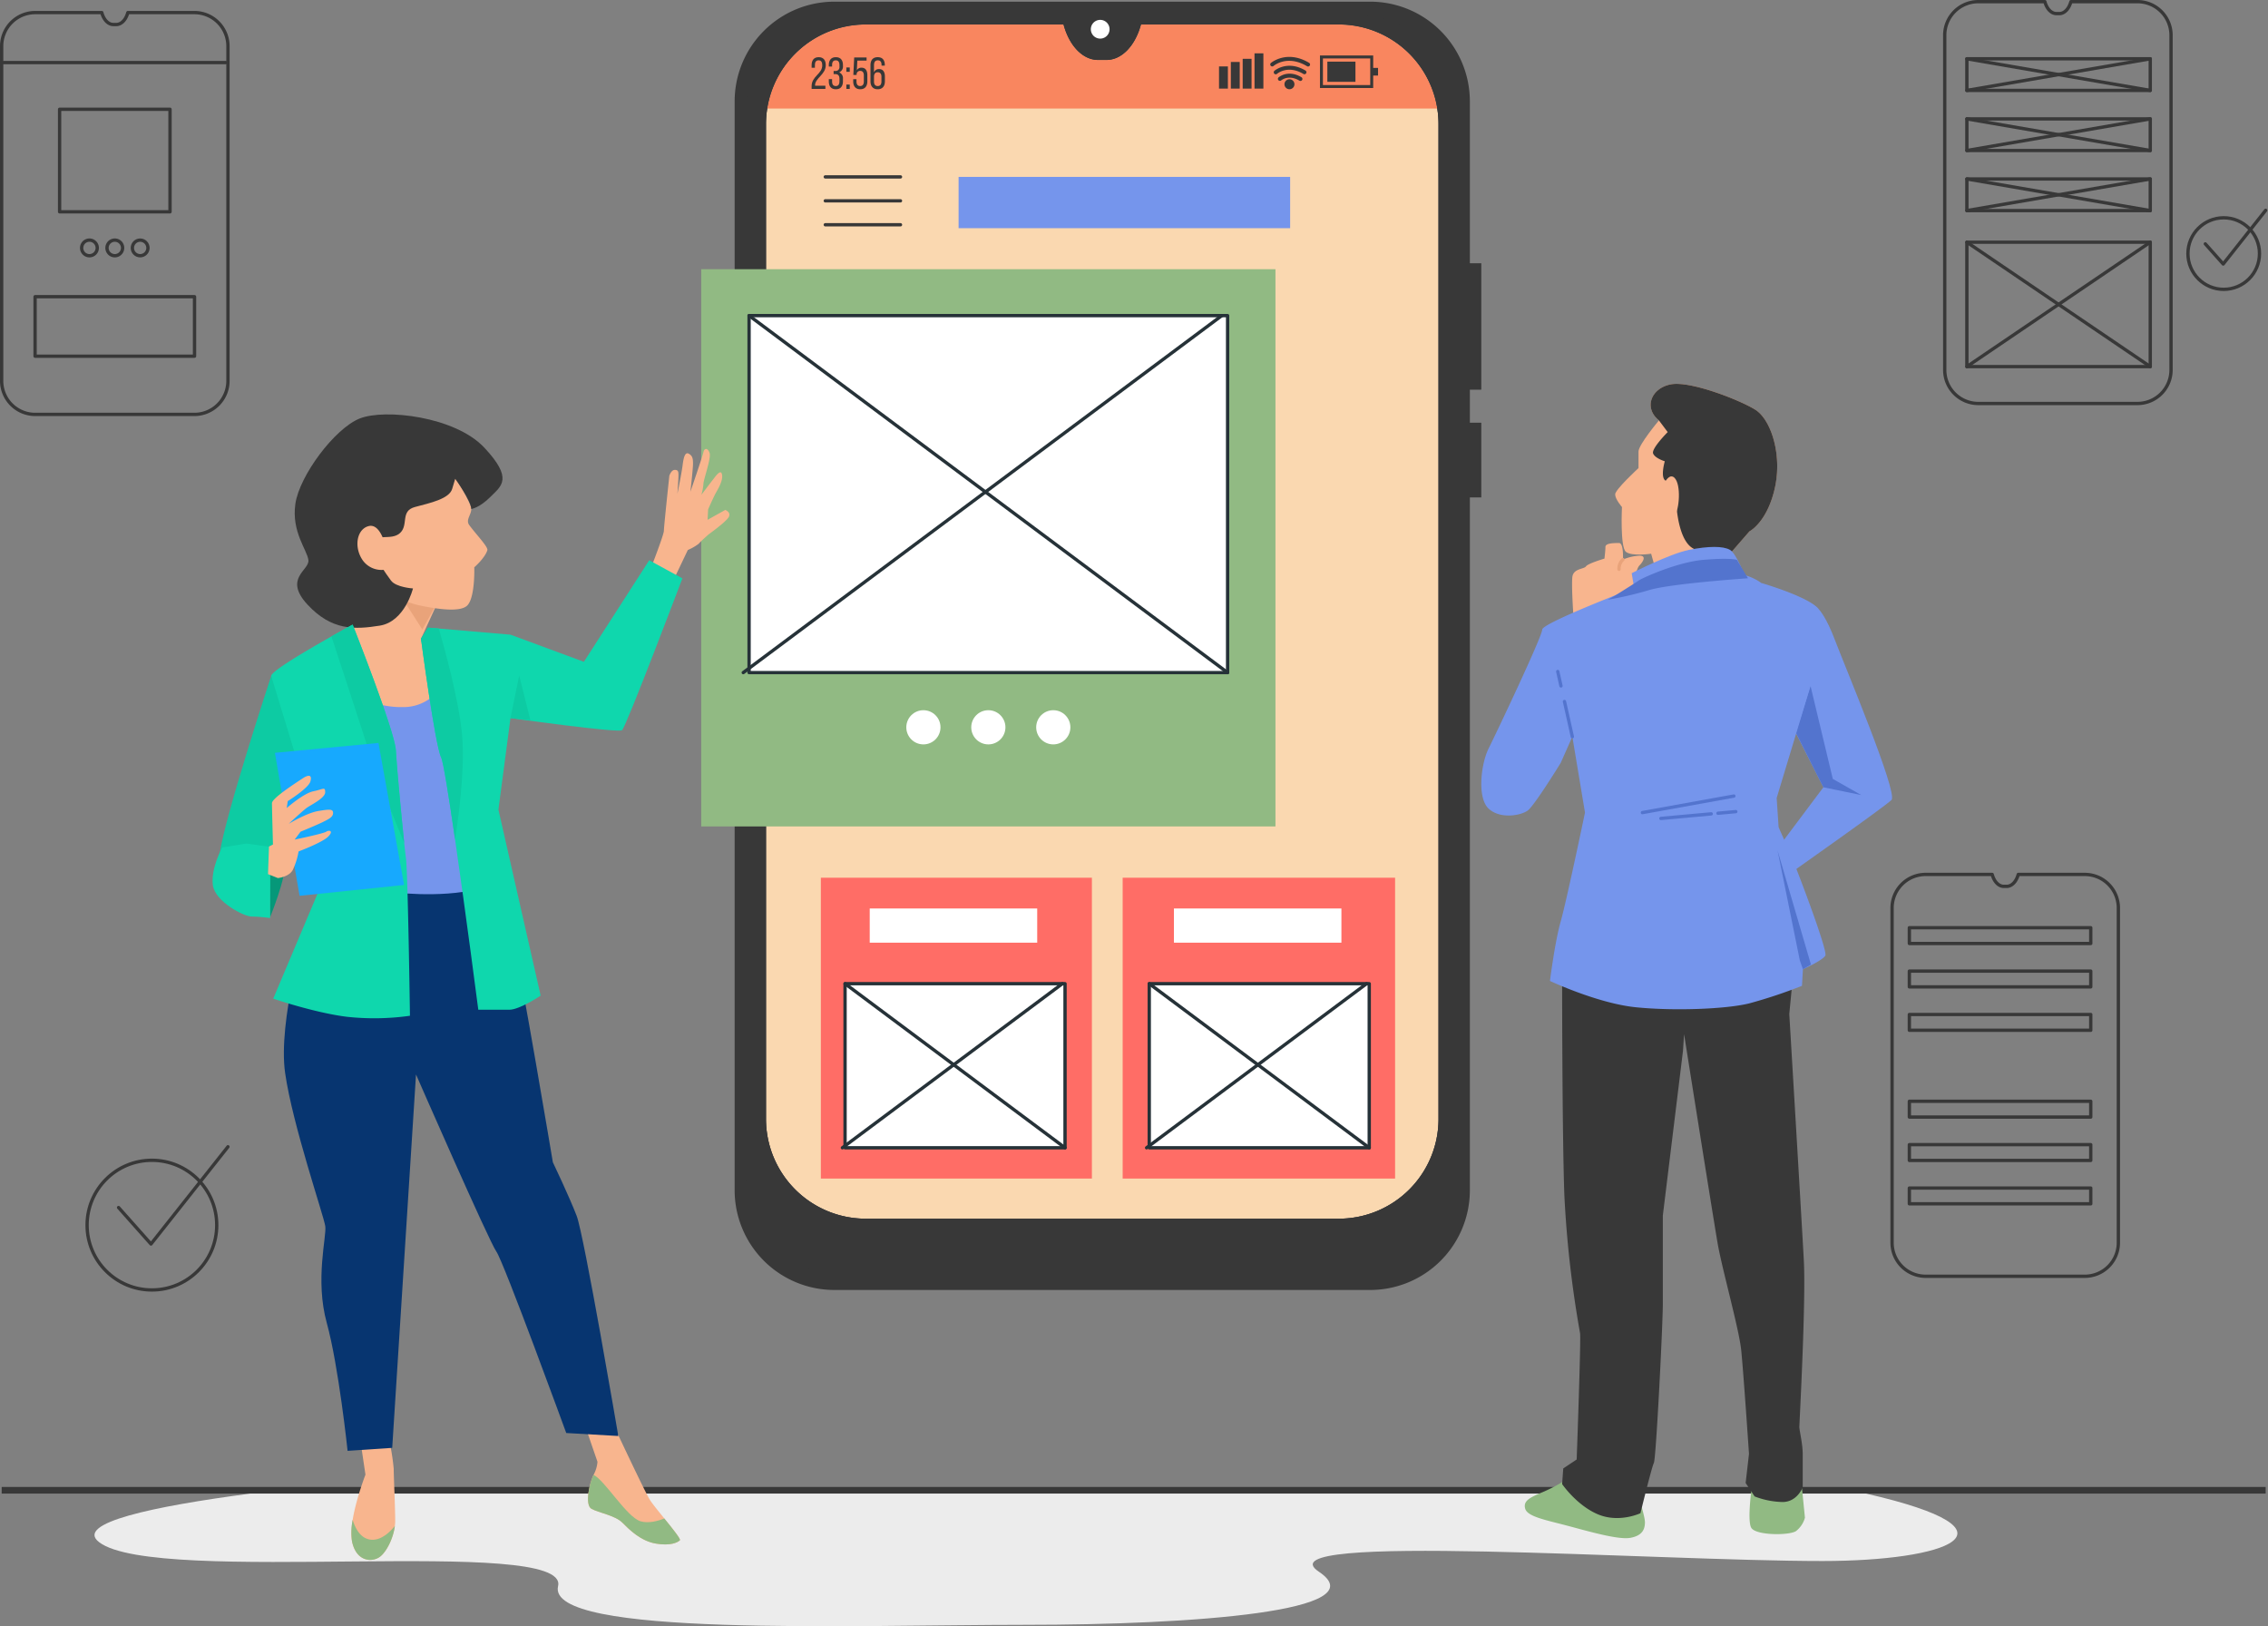 <svg xmlns="http://www.w3.org/2000/svg" width="684.203" height="490.5" viewBox="0 0 684.203 490.5">
  <rect x="0" y="0" width="684.203" height="490.5" fill="#808080" stroke="none"/>
  <g id="Group_26270" data-name="Group 26270" transform="translate(-276.5 -3057.5)">
    <rect id="Rectangle_9879" data-name="Rectangle 9879" width="683" height="2" transform="translate(277 3506)" fill="#383838"/>
    <g id="Shadow" transform="translate(305 3508)">
      <path id="Path_28700" data-name="Path 28700" d="M591.828,428.721H104.361c-29.425,3.878-53.018,8.9-45.6,14.635,17.332,13.4,142.145-2.259,138.475,13.266S287.17,468.3,338.1,468.3s106.515-4.119,88.628-16.034,100.892-3.207,151.956-3.207C615.938,449.057,641.477,440.1,591.828,428.721Z" transform="translate(-57.38 -428.721)" fill="#ececec"/>
    </g>
    <g id="Group_26225" data-name="Group 26225" transform="translate(847.293 3321.248)">
      <g id="Group_26224" data-name="Group 26224">
        <path id="Path_28888" data-name="Path 28888" d="M192.887,315.614V416.568a10.126,10.126,0,0,1-10.126,10.126H134.744a10.126,10.126,0,0,1-10.126-10.126V315.614a10.125,10.125,0,0,1,10.126-10.122h20.078l.019.074c.595,2.136,1.961,3.526,3.478,3.526h.868c1.517,0,2.884-1.391,3.478-3.526l.023-.074h20.074A10.125,10.125,0,0,1,192.887,315.614Z" transform="translate(-124.618 -305.492)" fill="none" stroke="#383838" stroke-linecap="round" stroke-linejoin="round" stroke-width="1"/>
      </g>
      <rect id="Rectangle_9851" data-name="Rectangle 9851" width="54.728" height="4.759" transform="translate(5.213 16.071)" fill="none" stroke="#383838" stroke-linecap="round" stroke-linejoin="round" stroke-width="1"/>
      <rect id="Rectangle_9852" data-name="Rectangle 9852" width="54.728" height="4.759" transform="translate(5.213 29.158)" fill="none" stroke="#383838" stroke-linecap="round" stroke-linejoin="round" stroke-width="1"/>
      <rect id="Rectangle_9853" data-name="Rectangle 9853" width="54.728" height="4.759" transform="translate(5.213 42.245)" fill="none" stroke="#383838" stroke-linecap="round" stroke-linejoin="round" stroke-width="1"/>
      <rect id="Rectangle_9854" data-name="Rectangle 9854" width="54.728" height="4.759" transform="translate(5.213 68.419)" fill="none" stroke="#383838" stroke-linecap="round" stroke-linejoin="round" stroke-width="1"/>
      <rect id="Rectangle_9855" data-name="Rectangle 9855" width="54.728" height="4.759" transform="translate(5.213 81.506)" fill="none" stroke="#383838" stroke-linecap="round" stroke-linejoin="round" stroke-width="1"/>
      <rect id="Rectangle_9856" data-name="Rectangle 9856" width="54.728" height="4.759" transform="translate(5.213 94.593)" fill="none" stroke="#383838" stroke-linecap="round" stroke-linejoin="round" stroke-width="1"/>
    </g>
    <g id="Group_26232" data-name="Group 26232" transform="translate(863.181 3058)">
      <g id="Group_26226" data-name="Group 26226">
        <path id="Path_28889" data-name="Path 28889" d="M428.887,65.6V166.555a10.126,10.126,0,0,1-10.126,10.125H370.744a10.125,10.125,0,0,1-10.126-10.125V65.6a10.125,10.125,0,0,1,10.126-10.122h20.078l.019.073c.595,2.137,1.961,3.528,3.478,3.528h.868c1.517,0,2.884-1.391,3.478-3.528l.023-.073h20.074A10.125,10.125,0,0,1,428.887,65.6Z" transform="translate(-360.618 -55.479)" fill="none" stroke="#383838" stroke-linecap="round" stroke-linejoin="round" stroke-width="1"/>
      </g>
      <g id="Group_26227" data-name="Group 26227" transform="translate(6.679 72.556)">
        <rect id="Rectangle_9857" data-name="Rectangle 9857" width="55.325" height="37.519" fill="none" stroke="#383838" stroke-linecap="round" stroke-linejoin="round" stroke-width="1"/>
        <line id="Line_869" data-name="Line 869" y1="37.519" x2="55.325" fill="none" stroke="#383838" stroke-linecap="round" stroke-linejoin="round" stroke-width="1"/>
        <line id="Line_870" data-name="Line 870" x1="55.325" y1="37.519" fill="none" stroke="#383838" stroke-linecap="round" stroke-linejoin="round" stroke-width="1"/>
      </g>
      <g id="Group_26228" data-name="Group 26228" transform="translate(6.679 53.478)">
        <rect id="Rectangle_9858" data-name="Rectangle 9858" width="55.325" height="9.539" fill="none" stroke="#383838" stroke-linecap="round" stroke-linejoin="round" stroke-width="1"/>
        <line id="Line_871" data-name="Line 871" y1="9.539" x2="55.325" fill="none" stroke="#383838" stroke-linecap="round" stroke-linejoin="round" stroke-width="1"/>
        <line id="Line_872" data-name="Line 872" x1="55.325" y1="9.539" fill="none" stroke="#383838" stroke-linecap="round" stroke-linejoin="round" stroke-width="1"/>
      </g>
      <g id="Group_26229" data-name="Group 26229" transform="translate(6.679 35.355)">
        <rect id="Rectangle_9859" data-name="Rectangle 9859" width="55.325" height="9.539" fill="none" stroke="#383838" stroke-linecap="round" stroke-linejoin="round" stroke-width="1"/>
        <line id="Line_873" data-name="Line 873" y1="9.539" x2="55.325" fill="none" stroke="#383838" stroke-linecap="round" stroke-linejoin="round" stroke-width="1"/>
        <line id="Line_874" data-name="Line 874" x1="55.325" y1="9.539" fill="none" stroke="#383838" stroke-linecap="round" stroke-linejoin="round" stroke-width="1"/>
      </g>
      <g id="Group_26230" data-name="Group 26230" transform="translate(6.679 17.231)">
        <rect id="Rectangle_9860" data-name="Rectangle 9860" width="55.325" height="9.539" fill="none" stroke="#383838" stroke-linecap="round" stroke-linejoin="round" stroke-width="1"/>
        <line id="Line_875" data-name="Line 875" y1="9.539" x2="55.325" fill="none" stroke="#383838" stroke-linecap="round" stroke-linejoin="round" stroke-width="1"/>
        <line id="Line_876" data-name="Line 876" x1="55.325" y1="9.539" fill="none" stroke="#383838" stroke-linecap="round" stroke-linejoin="round" stroke-width="1"/>
      </g>
      <g id="Group_26231" data-name="Group 26231" transform="translate(73.368 62.937)">
        <circle id="Ellipse_1214" data-name="Ellipse 1214" cx="10.792" cy="10.792" r="10.792" transform="translate(0 2.252)" fill="none" stroke="#383838" stroke-linecap="round" stroke-linejoin="round" stroke-width="1"/>
        <path id="Path_28890" data-name="Path 28890" d="M426.69,118.5l5.4,6.07L444.9,108.379" transform="translate(-421.45 -108.379)" fill="none" stroke="#383838" stroke-linecap="round" stroke-linejoin="round" stroke-width="1"/>
      </g>
    </g>
    <g id="Group_26235" data-name="Group 26235" transform="translate(277 3061.295)">
      <g id="Group_26233" data-name="Group 26233">
        <path id="Path_28891" data-name="Path 28891" d="M121.195,78.614V179.568a10.126,10.126,0,0,1-10.125,10.126H63.052a10.125,10.125,0,0,1-10.125-10.126V78.614A10.124,10.124,0,0,1,63.052,68.492H83.13l.02.074c.594,2.136,1.961,3.526,3.476,3.526h.87c1.516,0,2.883-1.391,3.476-3.526L91,68.492H111.07A10.125,10.125,0,0,1,121.195,78.614Z" transform="translate(-52.927 -68.492)" fill="none" stroke="#383838" stroke-linecap="round" stroke-linejoin="round" stroke-width="1"/>
      </g>
      <rect id="Rectangle_9861" data-name="Rectangle 9861" width="33.312" height="30.933" transform="translate(17.478 29.158)" fill="none" stroke="#383838" stroke-linecap="round" stroke-linejoin="round" stroke-width="1"/>
      <rect id="Rectangle_9862" data-name="Rectangle 9862" width="48.102" height="17.942" transform="translate(10.083 85.694)" fill="none" stroke="#383838" stroke-linecap="round" stroke-linejoin="round" stroke-width="1"/>
      <g id="Group_26234" data-name="Group 26234" transform="translate(24.13 68.629)">
        <path id="Path_28892" data-name="Path 28892" d="M77.917,128.53a2.354,2.354,0,1,1-2.353-2.353A2.354,2.354,0,0,1,77.917,128.53Z" transform="translate(-73.209 -126.177)" fill="none" stroke="#383838" stroke-linecap="round" stroke-linejoin="round" stroke-width="1"/>
        <path id="Path_28893" data-name="Path 28893" d="M84.347,128.53a2.354,2.354,0,1,1-2.353-2.353A2.354,2.354,0,0,1,84.347,128.53Z" transform="translate(-71.989 -126.177)" fill="none" stroke="#383838" stroke-linecap="round" stroke-linejoin="round" stroke-width="1"/>
        <circle id="Ellipse_1215" data-name="Ellipse 1215" cx="2.354" cy="2.354" r="2.354" transform="translate(15.3)" fill="none" stroke="#383838" stroke-linecap="round" stroke-linejoin="round" stroke-width="1"/>
      </g>
      <line id="Line_877" data-name="Line 877" x2="67.083" transform="translate(0.517 15.08)" fill="none" stroke="#383838" stroke-linecap="round" stroke-linejoin="round" stroke-width="1"/>
    </g>
    <g id="Group_26236" data-name="Group 26236" transform="translate(302.774 3403.387)">
      <circle id="Ellipse_1216" data-name="Ellipse 1216" cx="19.555" cy="19.555" r="19.555" transform="translate(0 4.081)" fill="none" stroke="#383838" stroke-linecap="round" stroke-linejoin="round" stroke-width="1"/>
      <path id="Path_28894" data-name="Path 28894" d="M236.263,406.578l9.778,11,23.222-29.333" transform="translate(-226.769 -388.245)" fill="none" stroke="#383838" stroke-linecap="round" stroke-linejoin="round" stroke-width="1"/>
    </g>
    <g id="Group_26269" data-name="Group 26269" transform="translate(468.477)">
      <path id="Path_28895" data-name="Path 28895" d="M363.511,89.561V389.592a30.092,30.092,0,0,1-30.092,30.092H190.71a30.093,30.093,0,0,1-30.092-30.092V89.561A30.091,30.091,0,0,1,190.71,59.479h59.671l.059.217c1.764,6.35,5.827,10.482,10.333,10.482h2.583c4.507,0,8.568-4.132,10.334-10.482l.069-.217h59.66A30.091,30.091,0,0,1,363.511,89.561Z" transform="translate(-121.518 3005.402)" fill="#fad8b0"/>
      <path id="Path_28896" data-name="Path 28896" d="M273.63,59.7c-1.766,6.35-5.827,10.482-10.334,10.482h-2.583c-4.505,0-8.568-4.132-10.333-10.482l-.059-.217H190.65A30.1,30.1,0,0,0,160.932,84.83H363.078A30.1,30.1,0,0,0,333.36,59.479H273.7Z" transform="translate(-121.458 3005.402)" fill="#f9865f"/>
      <path id="Path_28897" data-name="Path 28897" d="M377.921,170.726V132.6h-3.449V83.784A30.089,30.089,0,0,0,344.383,53.7H182.762a30.089,30.089,0,0,0-30.089,30.089v328.4a30.089,30.089,0,0,0,30.089,30.089h161.62a30.089,30.089,0,0,0,30.09-30.089V203.223h3.449V180.692h-3.449v-9.965Zm-12.9,219.963a30.092,30.092,0,0,1-30.092,30.092H192.217a30.093,30.093,0,0,1-30.092-30.092V90.659a30.091,30.091,0,0,1,30.092-30.082h59.671l.059.217c1.764,6.35,5.827,10.482,10.333,10.482h2.583c4.507,0,8.568-4.132,10.334-10.482l.069-.217h59.66a30.091,30.091,0,0,1,30.092,30.082Z" transform="translate(-123.025 3004.305)" fill="#383838"/>
      <path id="Path_28898" data-name="Path 28898" d="M340.344,57.179H185.69A30.089,30.089,0,0,0,155.6,87.267v320.11a30.089,30.089,0,0,0,30.089,30.09H340.344a30.089,30.089,0,0,0,30.089-30.09V87.267A30.089,30.089,0,0,0,340.344,57.179Zm24.119,332.85a30.092,30.092,0,0,1-30.092,30.092H191.662a30.093,30.093,0,0,1-30.092-30.092V90a30.091,30.091,0,0,1,30.092-30.082h59.671l.059.217c1.764,6.35,5.827,10.482,10.333,10.482h2.583c4.507,0,8.568-4.132,10.334-10.482l.069-.217h59.66A30.091,30.091,0,0,1,364.463,90Z" transform="translate(-122.47 3004.966)" fill="#383838"/>
      <path id="Path_28899" data-name="Path 28899" d="M248.642,61.138a2.825,2.825,0,1,0-2.826,2.824A2.825,2.825,0,0,0,248.642,61.138Z" transform="translate(-105.889 3005.182)" fill="#fff"/>
      <g id="Group_26268" data-name="Group 26268">
        <path id="Path_28900" data-name="Path 28900" d="M176.456,70.168c0,2.859-3.21,3.888-3.223,6.068v.149h3.115v.962h-4.157v-.813c0-3.061,3.21-3.657,3.21-6.325,0-.976-.326-1.49-1.111-1.49s-1.11.554-1.11,1.394v.84h-.989v-.772c0-1.449.664-2.412,2.125-2.412C175.792,67.771,176.456,68.72,176.456,70.168Z" transform="translate(-119.322 3006.975)" fill="#383838"/>
        <path id="Path_28901" data-name="Path 28901" d="M180.817,70.155V70.4a1.882,1.882,0,0,1-1.15,1.95,1.885,1.885,0,0,1,1.15,1.964v.732c0,1.449-.677,2.4-2.139,2.4s-2.126-.948-2.126-2.4v-.651h.989v.717c0,.854.352,1.368,1.11,1.368s1.111-.5,1.111-1.462v-.732c0-.934-.393-1.381-1.192-1.409H178v-.948h.622a1.138,1.138,0,0,0,1.139-1.3V70.2c0-.974-.339-1.475-1.111-1.475s-1.11.527-1.11,1.381v.487h-.989v-.433c0-1.449.677-2.384,2.126-2.384S180.817,68.706,180.817,70.155Z" transform="translate(-118.495 3006.975)" fill="#383838"/>
        <path id="Path_28902" data-name="Path 28902" d="M182.02,70.378v1.315H181V70.378Zm0,5.161v1.313H181V75.539Z" transform="translate(-117.65 3007.47)" fill="#383838"/>
        <path id="Path_28903" data-name="Path 28903" d="M183.832,71.712a1.524,1.524,0,0,1,1.409-.786c1.219,0,1.76.895,1.76,2.249V75.03c0,1.449-.69,2.4-2.138,2.4s-2.127-.948-2.127-2.4v-.637h.989v.7c0,.854.352,1.368,1.11,1.368s1.111-.514,1.111-1.368V73.255c0-.853-.352-1.368-1.111-1.368a1.023,1.023,0,0,0-1.07,1.016v.218h-.989l.258-5.269h3.737V68.8h-2.79Z" transform="translate(-117.321 3006.99)" fill="#383838"/>
        <path id="Path_28904" data-name="Path 28904" d="M191.439,70.142v.176h-.989v-.244c0-.853-.352-1.354-1.123-1.354-.8,0-1.152.514-1.152,1.53v2.126a1.526,1.526,0,0,1,1.53-1.016c1.219,0,1.761.88,1.761,2.249v1.436c0,1.449-.719,2.4-2.168,2.4s-2.181-.948-2.181-2.4V70.21c0-1.5.678-2.439,2.181-2.439C190.762,67.771,191.439,68.693,191.439,70.142Zm-3.263,3.549v1.421c0,.854.352,1.368,1.123,1.368s1.124-.514,1.124-1.368V73.691c0-.854-.365-1.368-1.124-1.368S188.176,72.837,188.176,73.691Z" transform="translate(-116.49 3006.975)" fill="#383838"/>
        <rect id="Rectangle_9864" data-name="Rectangle 9864" width="2.677" height="6.692" transform="translate(175.773 3077.534)" fill="#383838"/>
        <rect id="Rectangle_9865" data-name="Rectangle 9865" width="2.677" height="8.033" transform="translate(179.342 3076.193)" fill="#383838"/>
        <rect id="Rectangle_9866" data-name="Rectangle 9866" width="2.677" height="8.985" transform="translate(182.912 3075.241)" fill="#383838"/>
        <rect id="Rectangle_9867" data-name="Rectangle 9867" width="2.677" height="10.64" transform="translate(186.48 3073.586)" fill="#383838"/>
        <path id="Path_28905" data-name="Path 28905" d="M317.15,77.15H301.089V67.335H317.15Zm-15.169-.892h14.277V68.226H301.981Z" transform="translate(-94.866 3006.893)" fill="#383838"/>
        <rect id="Rectangle_9868" data-name="Rectangle 9868" width="8.477" height="6.089" transform="translate(208.454 3076.091)" fill="#383838"/>
        <rect id="Rectangle_9869" data-name="Rectangle 9869" width="2.02" height="2.312" transform="translate(221.727 3077.979)" fill="#383838"/>
        <path id="Path_28906" data-name="Path 28906" d="M297.226,74.139a.6.6,0,0,1-.307-.084c-3.268-1.943-5.429-.139-5.519-.063a.6.6,0,0,1-.79-.9c.117-.1,2.879-2.469,6.923-.067a.6.6,0,0,1-.307,1.116Z" transform="translate(-96.893 3007.769)" fill="#383838"/>
        <path id="Path_28907" data-name="Path 28907" d="M298.628,72.5a.589.589,0,0,1-.307-.084c-4.726-2.81-7.9-.09-7.934-.065a.6.6,0,1,1-.792-.9c.039-.036,3.869-3.317,9.341-.065a.6.6,0,0,1-.307,1.115Z" transform="translate(-97.085 3007.389)" fill="#383838"/>
        <path id="Path_28908" data-name="Path 28908" d="M299.9,70.595a.6.6,0,0,1-.307-.084c-5.986-3.56-9.965-.209-10.132-.063a.6.6,0,0,1-.791-.9c.048-.042,4.776-4.086,11.537-.065a.6.6,0,0,1-.307,1.116Z" transform="translate(-97.261 3006.963)" fill="#383838"/>
        <path id="Path_28909" data-name="Path 28909" d="M295.1,74.875A1.505,1.505,0,1,1,293.6,73.37,1.505,1.505,0,0,1,295.1,74.875Z" transform="translate(-96.573 3008.038)" fill="#383838"/>
      </g>
      <rect id="Rectangle_9870" data-name="Rectangle 9870" width="173.232" height="168.076" transform="translate(19.566 3138.696)" fill="#91ba83"/>
      <rect id="Rectangle_9871" data-name="Rectangle 9871" width="144.36" height="107.668" transform="translate(34.002 3152.703)" fill="#fff" stroke="#263238" stroke-linecap="round" stroke-linejoin="round" stroke-width="1"/>
      <line id="Line_878" data-name="Line 878" x1="144.36" y2="107.668" transform="translate(32.247 3152.703)" fill="none" stroke="#263238" stroke-linecap="round" stroke-linejoin="round" stroke-width="1"/>
      <line id="Line_879" data-name="Line 879" x2="144.36" y2="107.668" transform="translate(34.002 3152.703)" fill="none" stroke="#263238" stroke-linecap="round" stroke-linejoin="round" stroke-width="1"/>
      <circle id="Ellipse_1217" data-name="Ellipse 1217" cx="5.156" cy="5.156" r="5.156" transform="translate(81.435 3271.714)" fill="#fff"/>
      <circle id="Ellipse_1218" data-name="Ellipse 1218" cx="5.156" cy="5.156" r="5.156" transform="translate(101.027 3271.714)" fill="#fff"/>
      <circle id="Ellipse_1219" data-name="Ellipse 1219" cx="5.156" cy="5.156" r="5.156" transform="translate(120.618 3271.714)" fill="#fff"/>
      <rect id="Rectangle_9872" data-name="Rectangle 9872" width="81.767" height="90.741" transform="translate(55.656 3322.239)" fill="#ff6d66"/>
      <rect id="Rectangle_9873" data-name="Rectangle 9873" width="66.362" height="49.495" transform="translate(62.957 3354.205)" fill="#fff" stroke="#263238" stroke-linecap="round" stroke-linejoin="round" stroke-width="1"/>
      <line id="Line_880" data-name="Line 880" x1="66.362" y2="49.495" transform="translate(62.149 3354.205)" fill="none" stroke="#263238" stroke-linecap="round" stroke-linejoin="round" stroke-width="1"/>
      <line id="Line_881" data-name="Line 881" x2="66.362" y2="49.495" transform="translate(62.957 3354.205)" fill="none" stroke="#263238" stroke-linecap="round" stroke-linejoin="round" stroke-width="1"/>
      <rect id="Rectangle_9874" data-name="Rectangle 9874" width="50.526" height="10.311" transform="translate(70.398 3331.52)" fill="#fff"/>
      <rect id="Rectangle_9875" data-name="Rectangle 9875" width="82.185" height="90.741" transform="translate(146.703 3322.239)" fill="#ff6d66"/>
      <rect id="Rectangle_9876" data-name="Rectangle 9876" width="66.362" height="49.495" transform="translate(154.728 3354.205)" fill="#fff" stroke="#263238" stroke-linecap="round" stroke-linejoin="round" stroke-width="1"/>
      <line id="Line_882" data-name="Line 882" x1="66.362" y2="49.495" transform="translate(153.921 3354.205)" fill="none" stroke="#263238" stroke-linecap="round" stroke-linejoin="round" stroke-width="1"/>
      <line id="Line_883" data-name="Line 883" x2="66.362" y2="49.495" transform="translate(154.728 3354.205)" fill="none" stroke="#263238" stroke-linecap="round" stroke-linejoin="round" stroke-width="1"/>
      <rect id="Rectangle_9877" data-name="Rectangle 9877" width="50.526" height="10.311" transform="translate(162.17 3331.52)" fill="#fff"/>
      <g id="Group_26267" data-name="Group 26267">
        <line id="Line_884" data-name="Line 884" x2="22.685" transform="translate(56.994 3110.855)" fill="none" stroke="#383838" stroke-linecap="round" stroke-linejoin="round" stroke-width="1"/>
        <line id="Line_885" data-name="Line 885" x2="22.685" transform="translate(56.994 3118.073)" fill="none" stroke="#383838" stroke-linecap="round" stroke-linejoin="round" stroke-width="1"/>
        <line id="Line_886" data-name="Line 886" x2="22.685" transform="translate(56.994 3125.291)" fill="none" stroke="#383838" stroke-linecap="round" stroke-linejoin="round" stroke-width="1"/>
      </g>
      <rect id="Rectangle_9878" data-name="Rectangle 9878" width="100.021" height="15.467" transform="translate(97.208 3110.855)" fill="#7595ec"/>
    </g>
    <g id="Group_26266" data-name="Group 26266" transform="translate(22.104 79)">
      <path id="Path_28910" data-name="Path 28910" d="M373.988,228.041s.294-4.99-1.174-4.99-4.109,0-4.109,1.174-.294,3.523-.294,3.523-4.99,1.467-5.576,2.347-3.817.588-4.109,3.229.293,11.155.293,11.155l16.731-5.284a10.657,10.657,0,0,0,1.468-3.523c.294-1.761.88-4.99,1.761-5.87s2.349-2.936,0-2.936A14.585,14.585,0,0,0,373.988,228.041Z" transform="translate(370.011 2919.238)" fill="#f8b58e"/>
      <path id="Path_28911" data-name="Path 28911" d="M371.728,227.245a3.684,3.684,0,0,0-1.174,2.935" transform="translate(372.271 2920.033)" fill="none" stroke="#e9a37a" stroke-linecap="round" stroke-linejoin="round" stroke-width="1"/>
      <path id="Path_28912" data-name="Path 28912" d="M382.777,193.721s-6.165,7.337-6.165,9.393v4.99s-7.044,6.458-7.044,7.925,2.055,3.815,2.055,3.815-.587,12.035,1.174,13.5,7.632.587,7.632.587l1.467,5.284,22.309-5.284,5.87-6.751s5.284-2.642,7.632-12.916-1.174-20.841-5.87-23.776-19.666-8.806-25.538-7.632S378.08,189.9,382.777,193.721Z" transform="translate(372.083 2911.584)" fill="#f8b58e"/>
      <path id="Path_28913" data-name="Path 28913" d="M416,214.268c2.349-10.273-1.174-20.841-5.87-23.776s-19.666-8.806-25.538-7.632-8.219,7.044-3.522,10.861l2.641,3.522s-4.99,4.99-4.4,6.458,3.523,2.349,3.523,2.349-1.468,4.99.294,5.87a1.928,1.928,0,0,0,2.641-.88s.294,4.7.588,8.513,1.467,11.154,5.282,12.915c3.42,1.579,6.613,1.507,10.829,1.475l.032-.007,5.87-6.751S413.649,224.541,416,214.268Z" transform="translate(373.792 2911.584)" fill="#383838"/>
      <path id="Path_28914" data-name="Path 28914" d="M381.163,210.406s2.055-5.87,4.109-3.815,1.468,9.687,0,11.448-4.109-.587-4.109-.587" transform="translate(374.284 2916.032)" fill="#f8b58e"/>
      <path id="Path_28915" data-name="Path 28915" d="M374.349,235.486l-.588-3.523s11.448-5.87,17.319-7.044,10.273-1.174,12.328,0,4.7,8.513,4.7,8.513-10.567-3.523-17.905-1.174-15.557,5.577-15.557,5.577Z" transform="translate(372.879 2919.426)" fill="#7595ec"/>
      <path id="Path_28916" data-name="Path 28916" d="M359.607,460.216a44.411,44.411,0,0,1-7.426,4.05c-4.051,1.688-6.077,2.7-5.4,5.064s6.076,3.376,12.49,5.063,15.528,4.389,19.242,3.714,4.389-2.7,4.389-4.727-2.7-10.127-2.7-10.127Z" transform="translate(367.735 2964.235)" fill="#91ba83"/>
      <path id="Path_28917" data-name="Path 28917" d="M404.68,461.836s-1.687,11.139-.338,13.5,11.477,2.363,13.5,1.012a7.654,7.654,0,0,0,2.7-4.051l-1.35-13.5-16.541,3.039" transform="translate(378.361 2963.967)" fill="#91ba83"/>
      <path id="Path_28918" data-name="Path 28918" d="M356.122,334.315s0,46.585.676,65.151a327.225,327.225,0,0,0,4.726,41.522c.338,1.35-1.012,38.145-1.012,38.145l-4.051,2.7-.338,4.726s4.389,6.414,10.8,9.115,12.828-.338,12.828-.338,3.375-13.84,4.05-15.19,2.7-41.858,2.7-47.934V405.543l6.077-49.624.337-5.063s8.777,55.362,10.127,63.126,6.414,25.655,7.09,32.069,2.363,31.393,2.363,31.393l-1.012,8.778,2.7,4.05a24.863,24.863,0,0,0,8.439,1.688c4.389,0,6.076-4.389,6.076-4.389V477.444c0-3.037-1.012-7.088-1.012-8.1s2.026-37.808,1.35-50.3-4.389-74.265-4.389-74.265l1.014-10.465s-25.655,6.414-43.21,2.7-25.992-6.752-25.992-6.752v2.7Z" transform="translate(369.532 2939.58)" fill="#383838"/>
      <path id="Path_28919" data-name="Path 28919" d="M423.3,240.075s2.055,2.055,4.7,9.1,19.079,46.084,17.024,48.139S414.2,319.62,414.2,319.62l-2.935-8.511L424.471,293.5l-9.687-19.08s-3.522-3.817-2.055-12.622S423.3,240.075,423.3,240.075Z" transform="translate(379.994 2922.468)" fill="#7595ec"/>
      <path id="Path_28920" data-name="Path 28920" d="M419.806,259.265l6.725,28.061,8.581,4.87-11.425-2.34L415.4,273.411Z" transform="translate(380.779 2926.109)" fill="#5374ce"/>
      <path id="Path_28921" data-name="Path 28921" d="M437.061,257.8l-12.328,40.8.587,8.806s.88,2.055,2.641,5.87,12.329,31.408,11.448,32.876-6.751,4.109-6.751,4.109l-.294,4.99a149.394,149.394,0,0,1-15.851,5.284c-7.044,1.761-22.9,2.349-34.343,1.174s-25.83-7.925-25.83-7.925,1.468-11.742,3.229-17.906S366.908,303,366.908,303l-3.815-22.9-3.523,7.925s-7.925,12.916-9.979,14.384-8.22,2.641-11.741-.588-2.349-13.5,0-18.2,16.143-33.756,16.143-35.811,29.353-13.208,29.353-13.208,14.383-4.4,23.483-4.4,13.208,3.523,13.208,3.523,15.263,4.4,17.612,8.219.294,12.034.294,12.034" transform="translate(365.644 2920.596)" fill="#7595ec"/>
      <path id="Path_28922" data-name="Path 28922" d="M417.464,334.152l-6.719-33.173,10.078,34.433-2.418,1.419Z" transform="translate(379.896 2934.023)" fill="#5374ce"/>
      <line id="Line_887" data-name="Line 887" x1="0.975" y1="4.356" transform="translate(724.332 3181.035)" fill="none" stroke="#5374ce" stroke-linecap="round" stroke-linejoin="round" stroke-width="1"/>
      <line id="Line_888" data-name="Line 888" x1="2.376" y1="10.614" transform="translate(726.359 3190.087)" fill="none" stroke="#5374ce" stroke-linecap="round" stroke-linejoin="round" stroke-width="1"/>
      <line id="Line_889" data-name="Line 889" y1="4.99" x2="27.592" transform="translate(749.869 3218.606)" fill="none" stroke="#5374ce" stroke-linecap="round" stroke-linejoin="round" stroke-width="1"/>
      <line id="Line_890" data-name="Line 890" y1="0.489" x2="5.384" transform="translate(772.664 3223.303)" fill="none" stroke="#5374ce" stroke-linecap="round" stroke-linejoin="round" stroke-width="1"/>
      <line id="Line_891" data-name="Line 891" y1="1.381" x2="15.19" transform="translate(755.446 3223.977)" fill="none" stroke="#5374ce" stroke-linecap="round" stroke-linejoin="round" stroke-width="1"/>
      <path id="Path_28923" data-name="Path 28923" d="M369.684,238.272s6.461-4.009,7.353-4.678,11.584-5.569,19.6-6.238,10.026,0,10.026,0l3.342,5.569s-23.17,1.56-29.854,3.564a103.239,103.239,0,0,1-12.476,2.9Z" transform="translate(371.725 2919.998)" fill="#5374ce"/>
    </g>
    <g id="Group_26265" data-name="Group 26265" transform="translate(264.943)">
      <path id="Path_28924" data-name="Path 28924" d="M78.6,443.067l1.794,12.115s-5.384,13.91-4.038,20.192,6.282,6.282,8.526,4.488,4.488-6.732,4.488-10.769-.449-13.462-.449-15.706a68.371,68.371,0,0,0-1.347-8.526Z" transform="translate(41.41 3047.106)" fill="#f8b58e"/>
      <path id="Path_28925" data-name="Path 28925" d="M81.924,470.675c-3.152-.378-4.689-3.651-5.389-5.969a18.82,18.82,0,0,0-.182,6.563c1.347,6.282,6.282,6.282,8.526,4.488,1.959-1.568,3.919-5.533,4.384-9.2C87.668,468.52,84.987,471.043,81.924,470.675Z" transform="translate(41.41 3051.213)" fill="#91ba83"/>
      <path id="Path_28926" data-name="Path 28926" d="M144.507,441.749s8.88,18.942,10.458,21.507,9.669,11.642,9.076,12.234-2.761,1.776-7.3.986-7.893-4.144-10.063-6.314-7.1-2.96-9.274-4.144-.592-7.893.591-10.26a9.789,9.789,0,0,0,1.185-3.946l-3.946-11.444Z" transform="translate(52.623 3046.594)" fill="#f8b58e"/>
      <path id="Path_28927" data-name="Path 28927" d="M163.867,473.036c.34-.34-2.188-3.485-4.7-6.584-1.929.772-4.73,1.549-7.138.861-4.143-1.184-10.852-12.43-14.207-14.009-1.184,2.368-2.761,9.076-.591,10.26s7.1,1.974,9.274,4.144,5.524,5.525,10.063,6.314S163.276,473.628,163.867,473.036Z" transform="translate(52.797 3049.049)" fill="#91ba83"/>
      <path id="Path_28928" data-name="Path 28928" d="M65.688,317.174s-8.526,28.269-6.282,43.975,11.667,43.077,12.115,46.217-3.141,16.154.449,29.167,6.283,38.589,6.283,38.589l13.461-.9L98.893,361.6s21.987,50.257,24.231,53.4,21.089,54.743,21.089,54.743l15.706.9s-10.321-60.578-12.565-66.411-7.179-16.154-7.179-16.154-9.872-58.781-11.668-65.064-9.423-22.884-9.423-22.884l-42.628,1.8Z" transform="translate(38.165 3019.985)" fill="#073570"/>
      <path id="Path_28929" data-name="Path 28929" d="M88.038,315.963s15.169,2.082,26.769-.892c0,0-11.9-63.353-11.9-64.543s-29.148,4.164-29.148,4.164Z" transform="translate(40.959 3010.543)" fill="#7595ec"/>
      <path id="Path_28930" data-name="Path 28930" d="M102.247,233.676,97.091,244.9l3.639,17.287a13.538,13.538,0,0,1-9.1,3.336,26.583,26.583,0,0,1-9.4-1.517L76.469,240.65l12.434-18.2A18.134,18.134,0,0,0,102.247,233.676Z" transform="translate(41.473 3005.249)" fill="#f8b58e"/>
      <path id="Path_28931" data-name="Path 28931" d="M89.1,231.114,95.1,240.48l3.746-6.743Z" transform="translate(43.87 3006.893)" fill="#e9a37a"/>
      <path id="Path_28932" data-name="Path 28932" d="M83.472,218.316a2.817,2.817,0,0,0,3.639-2.124c.91-3.033,2.122-6.065,5.155-6.975a15.8,15.8,0,0,0,7.279-4.548,49.8,49.8,0,0,1,6.065-5.156s5.46,8.8,5.46,10.615-1.756,3.287-.607,4.853c2.112,2.877,5.757,6.6,5.458,7.581-.709,2.34-3.943,5.156-3.943,5.156s.3,9.1-2.122,11.524-11.22.607-14.254,0S86.2,236.208,85.6,235s-2.73-8.492-2.73-8.492S82.26,219.225,83.472,218.316Z" transform="translate(42.658 3000.896)" fill="#f8b58e"/>
      <path id="Path_28935" data-name="Path 28935" d="M115.043,212.983s2.426-.3,5.762-3.639,6.975-5.458-1.82-14.86-30.023-11.828-37.605-8.794-18.2,17.286-19.409,25.778,3.639,13.95,3.943,16.982-7.582,5.46-.3,13.344,14.254,7.582,21.835,6.369,10.008-11.22,10.008-11.22-5.155-.3-6.672-2.426-5.458-7.279-5.155-10.918,5.155-.91,7.884-3.336,0-6.672,4.55-7.886,10.311-2.426,11.22-5.458l.91-3.033S115.043,210.557,115.043,212.983Z" transform="translate(38.686 2998.04)" fill="#383838"/>
      <path id="Path_28936" data-name="Path 28936" d="M86.55,225.821a6.977,6.977,0,0,1-7.279-2.73c-2.729-3.942-1.82-9.4,1.819-10.311s5.156,6.37,5.156,6.37" transform="translate(41.704 3003.398)" fill="#f8b58e"/>
      <path id="Path_28937" data-name="Path 28937" d="M97.675,355.724a76.652,76.652,0,0,1-19.107.3c-9.708-1.214-22.141-5.461-22.141-5.461l16.383-38.809S55.82,255.334,55.82,253.217c0-1.416,10.886-7.8,18.167-11.909,3.652-2.07,6.4-3.557,6.4-3.557s12.73,32.147,13.039,37.9c.238,4.628,1.654,19.773,2.51,27.947.226,2.023.4,3.6.523,4.509C97.068,312.655,97.675,355.724,97.675,355.724Z" transform="translate(37.556 3008.151)" fill="#0fd7ad"/>
      <path id="Path_28938" data-name="Path 28938" d="M93.041,303.6c-3.379-8.114-8.019-19.607-10.255-26.543-3.105-9.637-9.577-29.327-11.7-35.751,3.652-2.07,6.4-3.557,6.4-3.557s12.73,32.147,13.039,37.9C90.768,280.283,92.184,295.428,93.041,303.6Z" transform="translate(40.453 3008.151)" fill="#0dcba3"/>
      <path id="Path_28939" data-name="Path 28939" d="M152.176,228.911S156,219.09,156,217.876s1.639-16.563,1.639-16.563.557-1.792,1.655-1.792,1.1.628,1.1,1.726-.314,5.491-.314,5.491,1.255-6.119,1.569-8.628.784-4.08,1.882-3.451,1.255,1.411,1.255,2.98-.784,8.472-.784,8.472,3.608-10.511,3.923-11.923,1.411-1.255,1.882.314-1.882,8-1.882,9.256a14.786,14.786,0,0,1-.628,3.294s2.981-3.923,4.08-5.335,2.039-2.2,2.2-.47-1.255,4.078-1.883,5.177-2.353,5.021-2.353,5.021l-.157,3.137,5.335-2.98s1.725.627,1.1,2.039-6.119,5.334-6.119,5.334-2.51,2.2-2.98,2.824a15.191,15.191,0,0,1-3.294,1.882l-4.864,10.2Z" transform="translate(55.837 2999.702)" fill="#f8b58e"/>
      <path id="Path_28940" data-name="Path 28940" d="M172.655,226.891s-16.989,44.889-18.2,45.793-33.657-3.641-33.657-3.641l-3.641,27.6L129.9,352.753S123.519,357,120.486,357h-9.4s-3.771-29.113-7.008-51.373c-1.868-12.849-3.545-23.414-4.212-24.746-1.82-3.641-6.068-35.787-6.068-35.787l2.13-3.343,3.248.274L120.8,243.88l22.141,8.185L162.65,221.43Z" transform="translate(44.762 3005.055)" fill="#0fd7ad"/>
      <path id="Path_28941" data-name="Path 28941" d="M104.079,302.387c-1.868-12.849-3.545-23.414-4.212-24.746C98.047,274,93.8,241.853,93.8,241.853l2.13-3.343,3.248.274c1.475,5.1,6.08,21.5,7.019,32.135C107.184,282.173,104.674,298.7,104.079,302.387Z" transform="translate(44.762 3008.295)" fill="#0dcba3"/>
      <path id="Path_28942" data-name="Path 28942" d="M116.489,263.507l2.632-12.871,3.372,13.486Z" transform="translate(49.066 3010.596)" fill="#0dcba3"/>
      <path id="Path_28943" data-name="Path 28943" d="M58.328,250.749S44.575,292.391,42.79,304.288s9.815,12.195,15.466,10.113,9.518-32.718,9.518-32.718Z" transform="translate(35.048 3010.617)" fill="#0dcba3"/>
      <path id="Path_28944" data-name="Path 28944" d="M56.761,270.724,64.2,313.852l31.528-3.272-7.733-42.83Z" transform="translate(37.734 3013.843)" fill="#17a9fe"/>
      <path id="Path_28945" data-name="Path 28945" d="M55.261,294l.3,21.415s5.056-12.492,4.461-16.359S55.261,294,55.261,294Z" transform="translate(37.45 3018.823)" fill="#069879"/>
      <path id="Path_28946" data-name="Path 28946" d="M43.854,294.44s-3.456,6.246-2.827,11.3,9.425,9.518,11.624,9.518,5.671.45,5.671.45l.055-21.457-7.3-1" transform="translate(34.734 3018.681)" fill="#0fd7ad"/>
      <path id="Path_28947" data-name="Path 28947" d="M56.5,296.806s-.3-11.005-.3-12.492,7.436-6.246,9.22-7.436,2.974-1.19,2.379.892-6.841,5.949-6.841,5.949l-.3,2.082s5.056-4.461,8.031-5.056,3.569-1.487,3.569.3-4.461,3.867-5.651,4.759-5.354,4.759-5.354,4.759,5.354-3.272,8.923-3.867,4.461-.595,4.461.595-1.19,1.785-2.974,2.677-6.841,2.974-6.841,2.974l-1.785,2.379s8.626-1.785,9.518-2.379,2.379-.3.595,1.487-8.923,4.461-8.923,4.461a21.15,21.15,0,0,1-1.785,5.651c-1.19,2.082-4.461,2.379-4.461,2.379l-2.974-1.19.3-8.328Z" transform="translate(37.402 3015.422)" fill="#f8b58e"/>
    </g>
  </g>
</svg>
